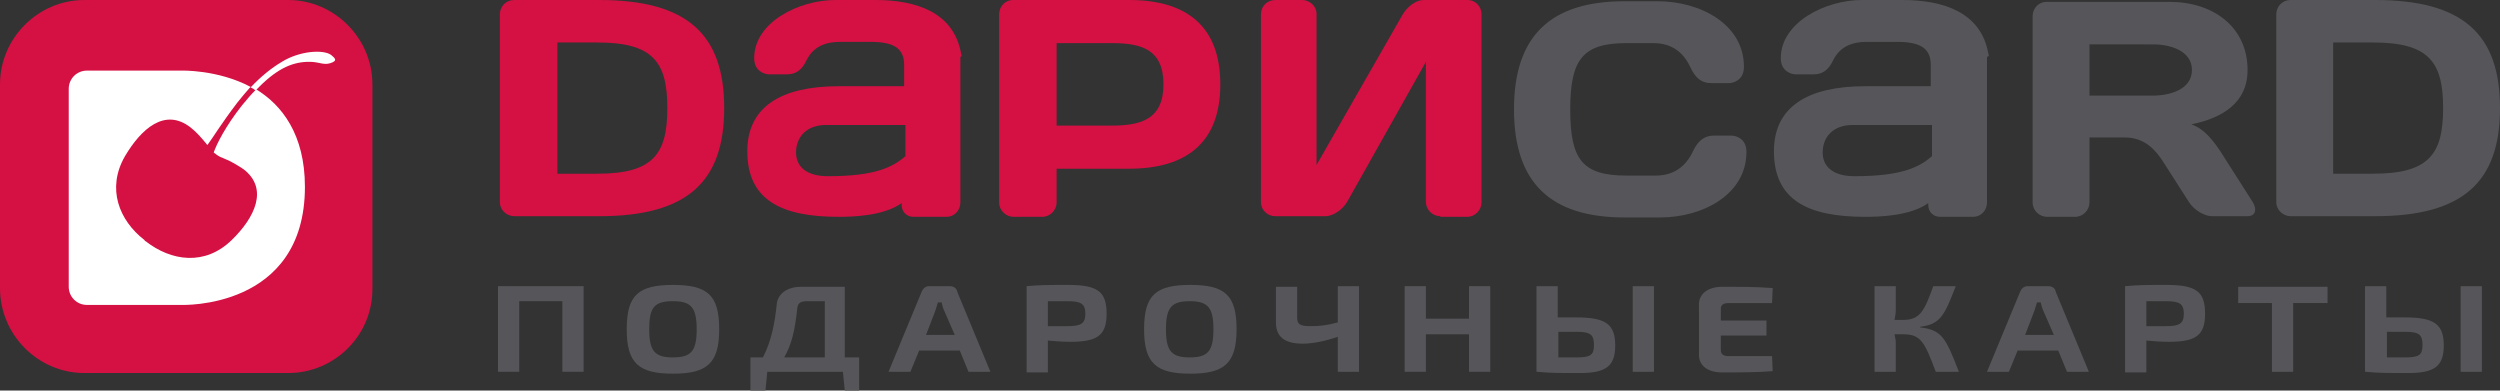 <?xml version="1.0" encoding="utf-8"?>
<!-- Generator: Adobe Illustrator 18.0.0, SVG Export Plug-In . SVG Version: 6.00 Build 0)  -->
<!DOCTYPE svg PUBLIC "-//W3C//DTD SVG 1.1//EN" "http://www.w3.org/Graphics/SVG/1.1/DTD/svg11.dtd">
<svg version="1.1" id="Layer_1" xmlns="http://www.w3.org/2000/svg" xmlns:xlink="http://www.w3.org/1999/xlink" x="0px" y="0px"
	 viewBox="0 0 400.1 62.5" enable-background="new 0 0 400.1 62.5" xml:space="preserve">
<rect x="0" y="0" width="400.1" height="62.5" fill="#333333" stroke="none"/>
<g>
	<path fill="#56565A" d="M260,0.2h5.3c6.7,0,13.8,3.6,13.8,10.5c0,2.2-1.8,2.6-2.4,2.6h-2.8c-1.4,0-2.5-0.6-3.4-2.6
		c-1.1-2.3-2.9-3.8-5.9-3.8h-4.3c-7,0-9,2.6-9,10.6c0,8,1.9,10.6,9,10.6h4.7c2.9,0,4.8-1.5,5.9-3.8c0.9-2,2.1-2.6,3.4-2.6h2.8
		c0.6,0,2.4,0.4,2.4,2.6c0,6.9-7.1,10.5-13.8,10.5H260c-11.7,0-17.7-5.4-17.7-17.3C242.3,5.6,248.3,0.2,260,0.2z"/>
	<path fill="#56565A" d="M334.4,22.1v10.3c0,1.2-1,2.3-2.3,2.3h-4.5c-1.2,0-2.3-1-2.3-2.3V2.6c0-1.3,1-2.3,2.2-2.3h19.7
		c7.1,0,12.5,4.1,12.5,10.9c0,5.3-4.1,7.7-9,8.7c2,0.7,3.5,2.4,5.4,5.5l4.4,6.9c0.8,1.3,0.4,2.3-0.8,2.3H354c-1.2,0-2.9-1-3.7-2.3
		l-4.1-6.4c-1.2-1.9-3-3.9-6.1-3.9H334.4z M334.4,7.1v8.2h10.2c2.7,0,6.2-1,6.2-4.1s-3.5-4.1-6.2-4.1H334.4z"/>
	<path fill="#56565A" d="M93.4,59.5H90V48.2h-6.9v11.3h-3.4V45.8h13.7V59.5z"/>
	<path fill="#56565A" d="M115.1,52.7c0,5.5-2,7.1-7.4,7.1s-7.4-1.6-7.4-7.1c0-5.5,1.9-7.1,7.4-7.1S115.1,47.2,115.1,52.7z
		 M103.9,52.7c0,3.5,0.9,4.5,3.8,4.5c2.9,0,3.8-1,3.8-4.5c0-3.5-0.9-4.5-3.8-4.5C104.7,48.2,103.9,49.2,103.9,52.7z"/>
	<path fill="#56565A" d="M137.6,62.5h-2.4l-0.3-3h-12.1l-0.3,3h-2.4v-5.3h2c1.4-2.7,1.9-5.6,2.2-8.4c0.1-1.7,1.6-2.9,3.9-2.9h7v11.3
		h2.3V62.5z M131.9,48.2h-2.7c-1.1,0-1.5,0.3-1.6,1.1c-0.4,3.7-0.9,5.8-2.1,7.9h6.5V48.2z"/>
	<path fill="#56565A" d="M147.1,56.1l-1.4,3.4h-3.5l5.3-12.8c0.2-0.5,0.6-0.9,1.2-0.9h3.3c0.6,0,1.1,0.3,1.2,0.9l5.3,12.8h-3.5
		l-1.4-3.4H147.1z M151.1,49.7c-0.2-0.4-0.3-0.9-0.4-1.3h-0.6c-0.1,0.4-0.3,0.9-0.4,1.3l-1.5,3.9h4.6L151.1,49.7z"/>
	<path fill="#56565A" d="M177.1,50.2c0,3.5-1.5,4.5-5.8,4.5c-1.3,0-2.5-0.1-3.6-0.2v5.1h-3.4V45.8c2.1-0.2,3.5-0.2,6.6-0.2
		C175.6,45.6,177.1,46.6,177.1,50.2z M170.8,52.2c2.2,0,2.9-0.4,2.9-2s-0.7-2-2.9-2l-3.1,0v4H170.8z"/>
	<path fill="#56565A" d="M197.9,52.7c0,5.5-2,7.1-7.4,7.1s-7.4-1.6-7.4-7.1c0-5.5,1.9-7.1,7.4-7.1S197.9,47.2,197.9,52.7z
		 M186.6,52.7c0,3.5,0.9,4.5,3.8,4.5c2.9,0,3.8-1,3.8-4.5c0-3.5-0.9-4.5-3.8-4.5C187.5,48.2,186.6,49.2,186.6,52.7z"/>
	<path fill="#56565A" d="M217.5,59.5h-3.4v-5.6c-2,0.7-4.1,1.1-5.6,1.1c-2.9,0-4.3-1.1-4.3-3.4v-5.7h3.4v5c0,1,0.5,1.3,2.1,1.3
		c1.4,0,2.6-0.1,4.4-0.6v-5.8h3.4V59.5z"/>
	<path fill="#56565A" d="M238.5,59.5h-3.4v-6h-6.9v6h-3.4V45.8h3.4V51h6.9v-5.2h3.4V59.5z"/>
	<path fill="#56565A" d="M252.3,50.8c4.7,0,6.2,1.1,6.2,4.5c0,3.4-1.6,4.4-5.7,4.4c-3.2,0-4.8,0-6.8-0.2h-0.1V45.8h3.4v5H252.3z
		 M252.3,57.2c2.3,0,2.8-0.4,2.8-2c0-1.6-0.5-2.1-2.8-2.1h-2.9v4.1H252.3z M264.7,59.5h-3.4V45.8h3.4V59.5z"/>
	<path fill="#56565A" d="M283.7,59.4c-2.4,0.2-5.4,0.2-8.1,0.2c-2.3,0-3.7-1.1-3.7-2.8v-8.1c0-1.7,1.5-2.8,3.7-2.8
		c2.7,0,5.7,0,8.1,0.2l-0.1,2.4h-6.9c-0.9,0-1.3,0.3-1.3,0.9v1.9h7.3v2.4h-7.3V56c0,0.7,0.4,1,1.3,1h6.9L283.7,59.4z"/>
	<path fill="#56565A" d="M307.3,52.4c3.5,0.4,4.1,1.7,6.2,7.1h-3.7c-1.8-4.8-2.4-6-5.2-6h-1.4c0.1,0.5,0.2,0.9,0.2,1.3v4.7H300V45.8
		h3.4v3.8c0,0.5-0.1,1.1-0.2,1.6h1.4c2.7,0,3.4-1.5,4.8-5.4h3.6c-1.8,4.6-2.4,6.1-5.7,6.5V52.4z"/>
	<path fill="#56565A" d="M322.9,56.1l-1.4,3.4h-3.5l5.3-12.8c0.2-0.5,0.6-0.9,1.2-0.9h3.3c0.6,0,1.1,0.3,1.2,0.9l5.3,12.8h-3.5
		l-1.4-3.4H322.9z M327,49.7c-0.2-0.4-0.3-0.9-0.4-1.3h-0.6c-0.1,0.4-0.3,0.9-0.4,1.3l-1.5,3.9h4.6L327,49.7z"/>
	<path fill="#56565A" d="M352.9,50.2c0,3.5-1.5,4.5-5.8,4.5c-1.3,0-2.5-0.1-3.6-0.2v5.1h-3.4V45.8c2.1-0.2,3.5-0.2,6.6-0.2
		C351.4,45.6,352.9,46.6,352.9,50.2z M346.6,52.2c2.2,0,2.9-0.4,2.9-2s-0.7-2-2.9-2l-3.1,0v4H346.6z"/>
	<path fill="#56565A" d="M367,48.5v11h-3.4v-11h-5.4v-2.6h14.3v2.6H367z"/>
	<path fill="#56565A" d="M384.9,50.8c4.7,0,6.2,1.1,6.2,4.5c0,3.4-1.6,4.4-5.7,4.4c-3.2,0-4.8,0-6.8-0.2h-0.1V45.8h3.4v5H384.9z
		 M384.9,57.2c2.3,0,2.8-0.4,2.8-2c0-1.6-0.5-2.1-2.8-2.1h-2.9v4.1H384.9z M397.2,59.5h-3.4V45.8h3.4V59.5z"/>
	<g>
		<path fill="#d51043" d="M46.1,59.7H13.5C6.1,59.7,0,53.6,0,46.1V13.5C0,6.1,6.1,0,13.5,0h32.6c7.4,0,13.5,6.1,13.5,13.5v32.6
			C59.7,53.6,53.6,59.7,46.1,59.7z"/>
		<path fill="#FFFFFF" d="M34.2,24.4c0.5,0.4,0.9,0.7,1.5,0.9c1.3,0.5,2.4,1.2,3.3,1.8c4,3.1,1.8,7.7-1.9,11.3
			c-4.3,4.2-9.7,3.4-13.8,0.2c0,0-0.1,0-0.1-0.1c0,0-0.1,0-0.1-0.1c-4-3.1-6.1-8.2-3.1-13.4c2.6-4.4,6.4-7.8,10.5-4.6
			c0.9,0.7,1.7,1.6,2.6,2.7c0,0,0,0.1,0.1,0.1c0.9-1.2,2.2-3.4,4.8-6.8c0.7-0.9,1.4-1.7,2.1-2.5c-5.3-2.8-11.1-2.6-11.1-2.6H13.9
			c-1.6,0-2.9,1.3-2.9,2.9v31.7c0,1.6,1.3,2.9,2.9,2.9h15.1c0,0,19.8,0.8,19.8-18.9c0-8.4-3.7-13.1-7.8-15.6
			c-0.7,0.7-1.5,1.6-2.3,2.6C36.1,20.2,34.7,23,34.2,24.4z"/>
		<path fill="#FFFFFF" d="M53,8.8c-1.2-0.9-5-0.7-7.9,1.1c-1.7,1-3.4,2.4-5,4.1c0.3,0.1,0.6,0.3,0.8,0.5c3.2-3.4,5.7-4.5,8.2-4.6
			c1.9-0.1,2.6,0.6,3.8,0.2C54.1,9.7,53.6,9.3,53,8.8z"/>
	</g>
	<path fill="#d51043" d="M95.9,0c14.1,0,20,5.5,20,17.3c0,11.8-5.9,17.3-20,17.3H82.3c-1.2,0-2.3-1-2.3-2.2V2.3c0-1.3,1-2.3,2.3-2.3
		H95.9z M89.2,6.8v21h6.4c8.9,0,11.2-3.1,11.2-10.5c0-7.4-2.3-10.5-11.2-10.5H89.2z"/>
	<path fill="#d51043" d="M180.7,0c9.2,0,14.6,4.2,14.6,13.5c0,9.3-5.4,13.5-14.6,13.5h-11.6v5.4c0,1.2-1,2.3-2.3,2.3h-4.6
		c-1.2,0-2.3-1-2.3-2.3V2.3c0-1.3,1-2.3,2.2-2.3H180.7z M169.1,6.8v13.3h8.8c4.7,0,8.3-1,8.3-6.6c0-5.6-3.5-6.6-8.3-6.6H169.1z"/>
	<path fill="#d51043" d="M230.5,34.6c-1.2,0-2.3-1-2.3-2.3V9.9l-12.6,22.4c-0.7,1.2-2.2,2.3-3.5,2.3h-8c-1.3,0-2.3-1-2.3-2.3V2.3
		c0-1.3,1-2.3,2.3-2.3h4.3c1.2,0,2.3,1,2.3,2.2v24.2l13.8-24.1c0.7-1.2,2.1-2.3,3.3-2.3h7.1c1.2,0,2.2,1,2.2,2.3v30.1
		c0,1.2-1,2.3-2.3,2.3H230.5z"/>
	<path fill="#56565A" d="M380.1,0c14.1,0,20,5.5,20,17.3c0,11.8-5.9,17.3-20,17.3h-13.5c-1.2,0-2.3-1-2.3-2.2V2.3
		c0-1.3,1-2.3,2.3-2.3H380.1z M373.4,6.8v21h6.4c8.9,0,11.2-3.1,11.2-10.5c0-7.4-2.3-10.5-11.2-10.5H373.4z"/>
	<path fill="#d51043" d="M153.9,8.9c0,0-0.1-0.3-0.1-0.4C152.6,2,146.7,0,140.1,0h-6.4c-5.9,0-13,3.6-13,9.3c0,2.2,1.8,2.6,2.4,2.6
		h2.8c1.4,0,2.4-0.6,3.2-2.3c1.1-2.2,3.1-2.9,5.3-2.9h4.9c3.7,0,5.4,1,5.4,3.7v3.4h-10.5c-9.2,0-14.6,3.3-14.6,10.4
		c0,7.8,5.4,10.5,14.6,10.5h0c2.1,0,7.2-0.1,10.1-2.2v0.3c0,1.1,0.8,1.9,1.9,1.9h5.3c1.2,0,2.2-1,2.2-2.3V9.1
		C153.9,9,153.9,8.9,153.9,8.9z M144.9,25c-2,1.7-4.7,3.2-12.4,3.2c-3.4,0-5.1-1.5-5.1-3.8c0-2.5,1.7-4.4,4.8-4.4h12.7V25z"/>
	<path fill="#56565A" d="M318.3,8.9c0,0-0.1-0.3-0.1-0.4C317,2,311.1,0,304.4,0H298c-5.9,0-13,3.6-13,9.3c0,2.2,1.8,2.6,2.4,2.6h2.8
		c1.4,0,2.4-0.6,3.2-2.3c1.1-2.2,3.1-2.9,5.3-2.9h4.9c3.7,0,5.4,1,5.4,3.7v3.4h-10.5c-9.2,0-14.6,3.3-14.6,10.4
		c0,7.8,5.4,10.5,14.6,10.5h0c2.1,0,7.2-0.1,10.1-2.2v0.3c0,1.1,0.8,1.9,1.9,1.9h5.3c1.2,0,2.2-1,2.2-2.3V9.1
		C318.3,9,318.3,8.9,318.3,8.9z M309.2,25c-2,1.7-4.7,3.2-12.4,3.2c-3.4,0-5.1-1.5-5.1-3.8c0-2.5,1.7-4.4,4.8-4.4h12.7V25z"/>
</g>
</svg>
